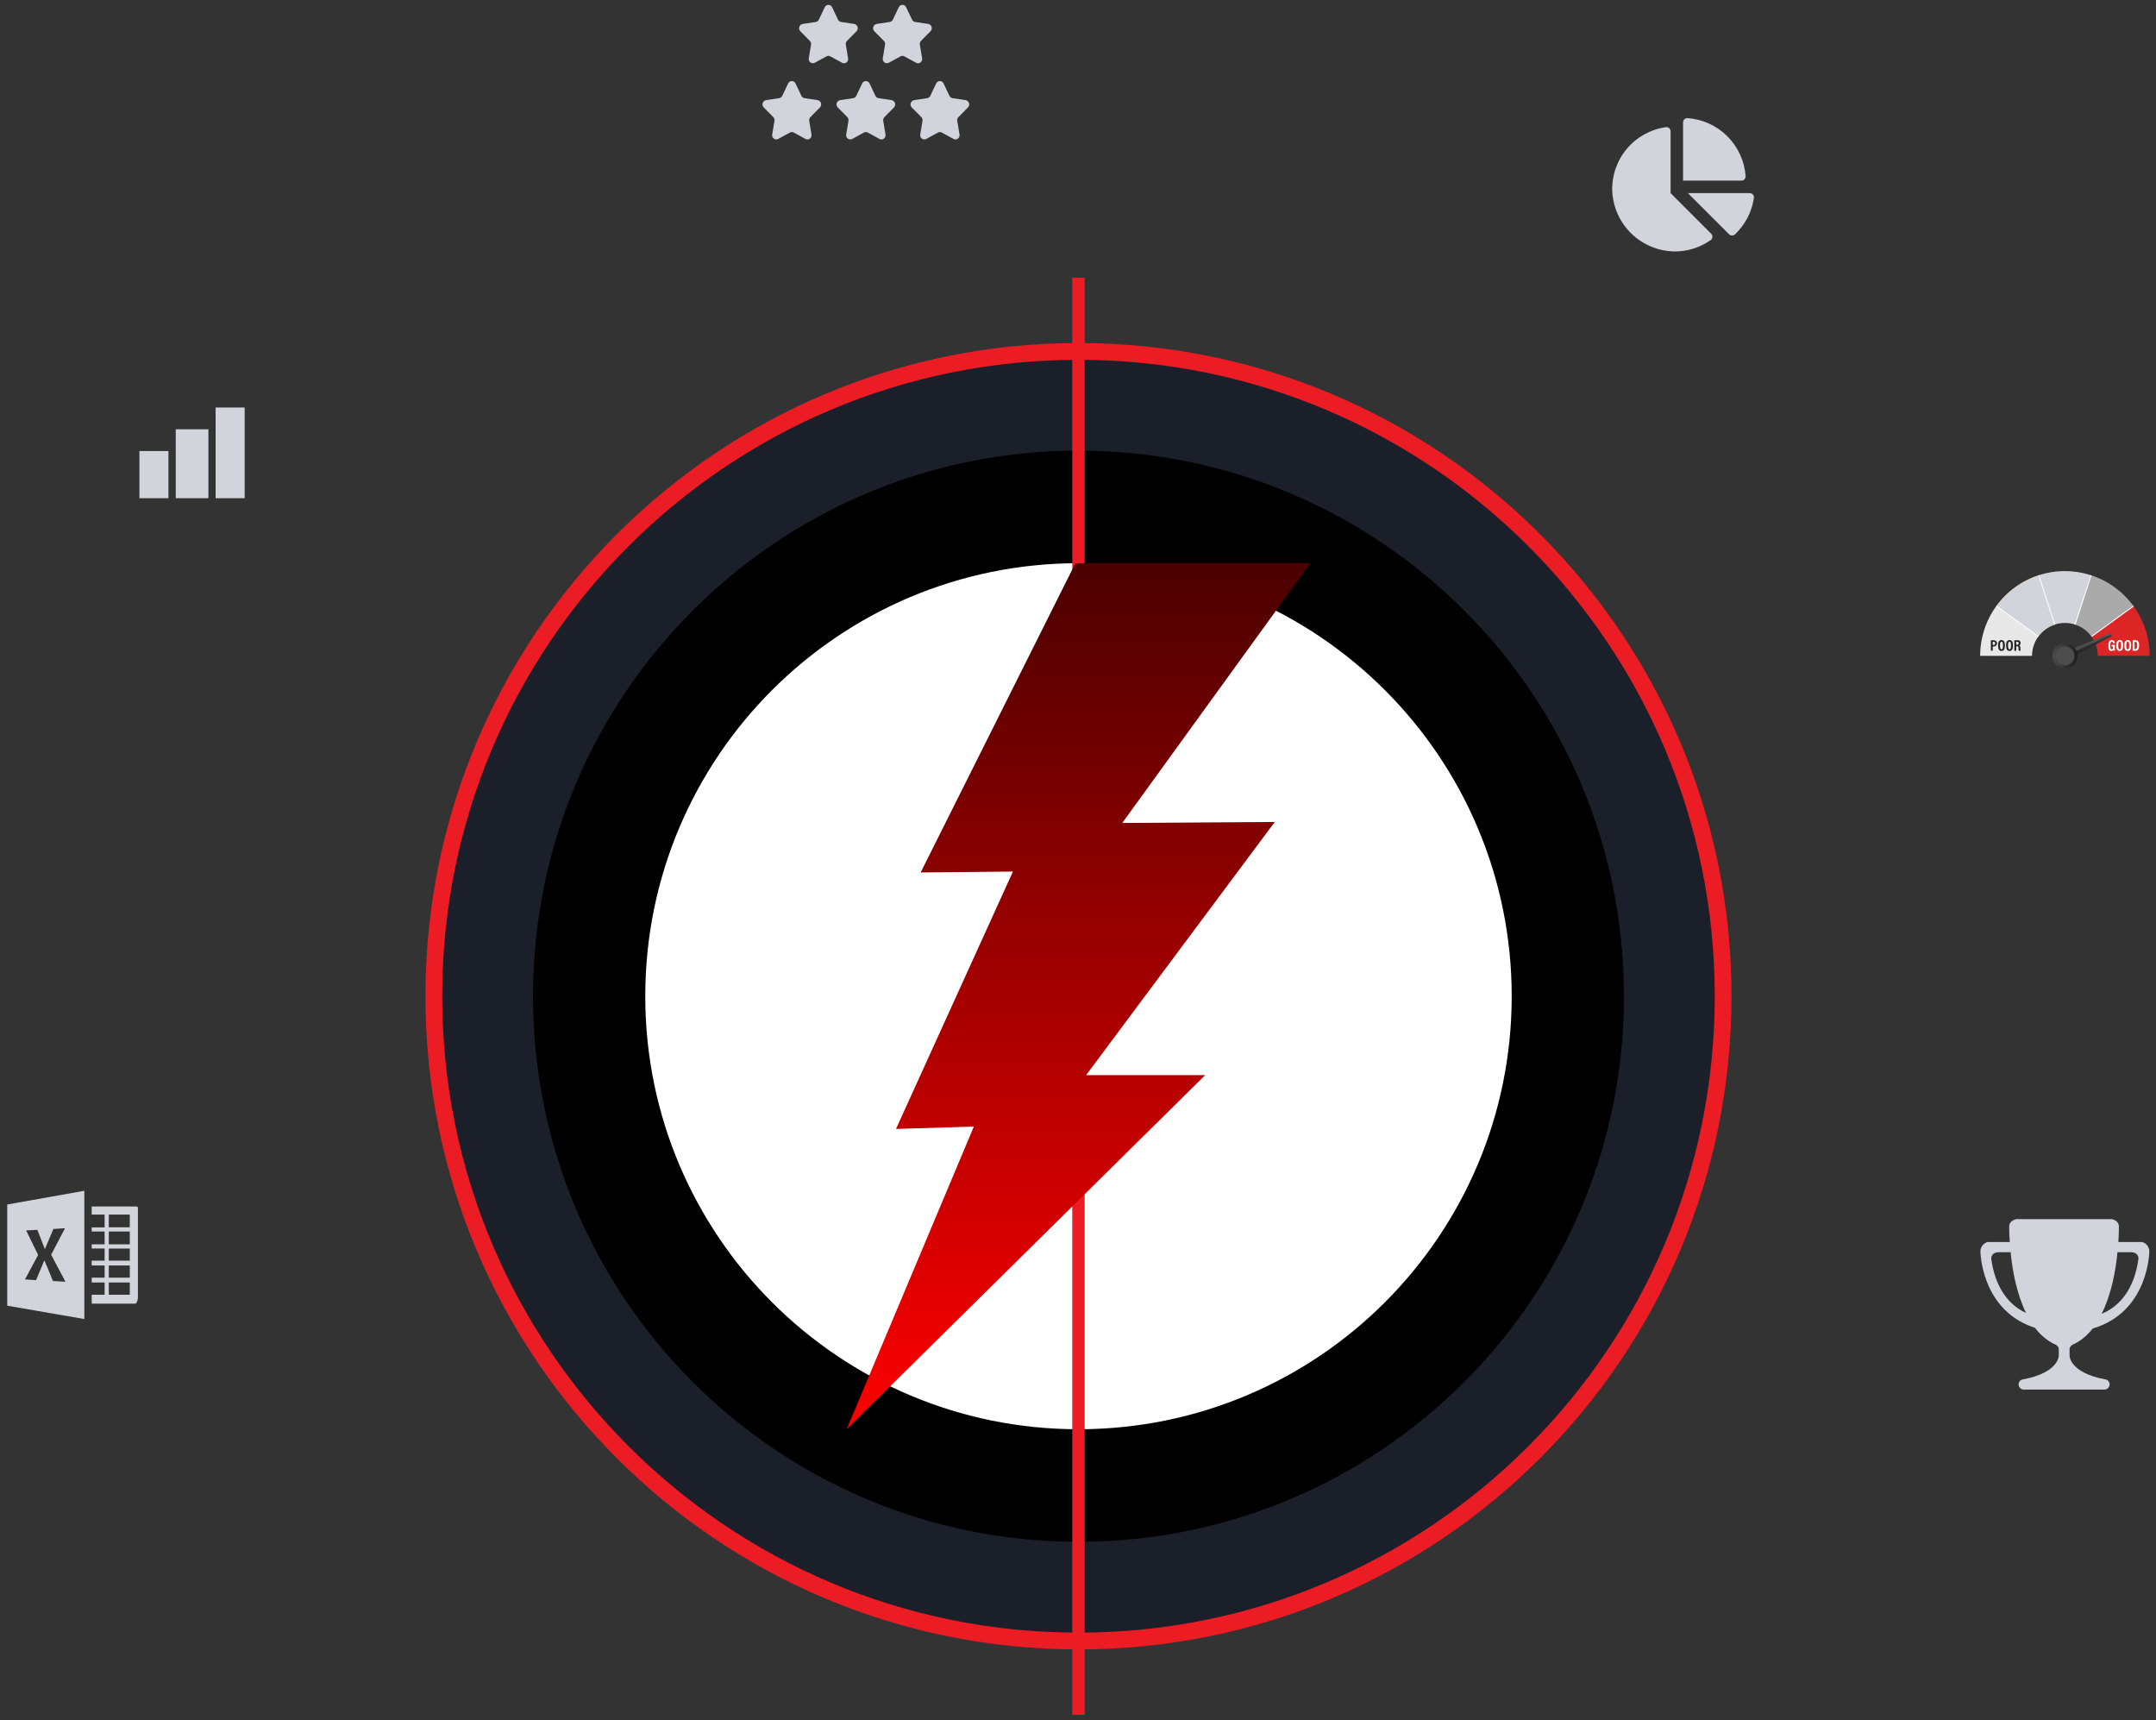 <svg width="257" height="205" viewBox="0 0 257 205" fill="none" xmlns="http://www.w3.org/2000/svg">
<rect x="0" y="0" width="257" height="205" fill="#333333" stroke="none"/>
<path d="M128.556 195.57C170.996 195.57 205.4 161.166 205.4 118.726C205.4 76.286 170.996 41.882 128.556 41.882C86.116 41.882 51.712 76.286 51.712 118.726C51.712 161.166 86.116 195.57 128.556 195.57Z" fill="#111827" fill-opacity="0.7" stroke="#EB1C24" stroke-width="2"/>
<path d="M128.557 183.748C164.468 183.748 193.579 154.637 193.579 118.726C193.579 82.815 164.468 53.704 128.557 53.704C92.646 53.704 63.535 82.815 63.535 118.726C63.535 154.637 92.646 183.748 128.557 183.748Z" fill="black"/>
<path d="M128.557 170.331C157.078 170.331 180.198 147.227 180.198 118.726C180.198 90.225 157.078 67.12 128.557 67.12C100.037 67.12 76.917 90.225 76.917 118.726C76.917 147.227 100.037 170.331 128.557 170.331Z" fill="white"/>
<path d="M128.556 101.153V33.086" stroke="#EB1C24" stroke-width="1.478"/>
<path d="M128.556 204.365V136.298" stroke="#EB1C24" stroke-width="1.478"/>
<path d="M133.777 98.078L156.196 67.119H128.192L109.744 103.978L120.745 103.869L106.804 134.544L116.085 134.259L100.923 170.332L143.666 128.127H129.469L151.955 97.96L133.777 98.078Z" fill="url(#paint0_linear_6970_18716)"/>
<path d="M247.311 160.14C248.148 159.702 248.877 159.084 249.446 158.33C249.694 158.258 249.927 158.178 250.158 158.092C256.153 155.851 256.204 149.134 256.204 149.134C256.201 148.881 256.117 148.635 255.963 148.434C255.809 148.233 255.594 148.086 255.35 148.017H252.51C252.586 146.955 252.576 146.169 252.576 146.169C252.576 145.434 251.715 145.288 251.715 145.288H240.364C240.364 145.288 239.503 145.436 239.503 146.169C239.503 146.169 239.493 146.956 239.57 148.017H236.92C236.677 148.087 236.463 148.233 236.31 148.434C236.157 148.636 236.073 148.881 236.07 149.134C236.07 149.134 236.122 155.529 241.701 157.918C241.982 158.039 242.278 158.152 242.587 158.25C243.167 159.038 243.918 159.684 244.784 160.138C244.784 160.138 245.487 160.331 245.41 160.904V161.574C245.41 161.574 245.426 163.563 241.208 164.378C241.14 164.38 241.073 164.393 241.01 164.418C241.007 164.418 241.01 164.418 241.01 164.418C240.877 164.47 240.767 164.566 240.698 164.69C240.629 164.814 240.605 164.958 240.63 165.098C240.655 165.237 240.728 165.364 240.836 165.456C240.944 165.547 241.081 165.599 241.223 165.601H250.852C251.014 165.6 251.17 165.536 251.286 165.421C251.402 165.307 251.468 165.151 251.471 164.989C251.474 164.867 251.439 164.747 251.373 164.646C251.306 164.544 251.21 164.464 251.097 164.418V164.418H251.077C251.018 164.393 250.955 164.379 250.89 164.378C246.673 163.564 246.698 161.574 246.698 161.574V160.904C246.623 160.332 247.311 160.14 247.311 160.14ZM252.409 149.229H254.074C255.031 149.305 254.904 150.059 254.904 150.059C254.391 153.669 252.708 155.404 251.224 156.236C250.998 156.363 250.764 156.476 250.524 156.573C251.681 154.235 252.188 151.504 252.407 149.229H252.409ZM240.636 155.985C239.265 155.072 237.833 153.339 237.367 150.061C237.367 150.061 237.24 149.307 238.197 149.231H239.671C239.887 151.43 240.381 154.151 241.504 156.47C241.202 156.332 240.911 156.169 240.634 155.985H240.636Z" fill="#D1D5DB"/>
<path d="M113.665 16.56L112.264 15.796C112.194 15.757 112.116 15.736 112.036 15.736C111.956 15.736 111.877 15.757 111.807 15.796L110.408 16.56C110.325 16.603 110.231 16.621 110.138 16.613C110.045 16.605 109.956 16.571 109.882 16.515C109.807 16.459 109.75 16.383 109.717 16.295C109.684 16.208 109.676 16.113 109.695 16.022L109.875 14.932L109.962 14.402C109.975 14.321 109.969 14.238 109.945 14.16C109.92 14.081 109.878 14.009 109.821 13.95L109.629 13.758L108.687 12.806C108.621 12.74 108.575 12.656 108.553 12.565C108.53 12.474 108.533 12.378 108.561 12.289C108.589 12.199 108.641 12.119 108.712 12.057C108.782 11.995 108.868 11.953 108.96 11.935L110.525 11.7C110.605 11.687 110.68 11.655 110.745 11.606C110.809 11.557 110.86 11.493 110.894 11.42L111.594 9.946C111.633 9.862 111.695 9.79 111.773 9.74C111.851 9.689 111.942 9.662 112.035 9.662C112.128 9.662 112.219 9.689 112.297 9.74C112.375 9.79 112.437 9.862 112.475 9.946L112.849 10.733L113.175 11.42C113.209 11.493 113.261 11.557 113.325 11.606C113.39 11.655 113.465 11.687 113.545 11.7L113.599 11.708L115.111 11.935C115.203 11.953 115.289 11.995 115.359 12.057C115.429 12.119 115.481 12.2 115.509 12.289C115.537 12.379 115.54 12.474 115.517 12.565C115.495 12.656 115.448 12.74 115.382 12.806L114.25 13.953C114.193 14.011 114.15 14.083 114.125 14.162C114.101 14.24 114.095 14.323 114.109 14.404L114.375 16.024C114.389 16.096 114.386 16.17 114.368 16.24C114.35 16.311 114.317 16.377 114.272 16.434C114.226 16.491 114.168 16.537 114.103 16.569C114.037 16.602 113.966 16.619 113.893 16.622C113.813 16.621 113.735 16.6 113.665 16.56ZM104.842 16.56L103.441 15.796C103.371 15.757 103.293 15.736 103.213 15.736C103.133 15.736 103.054 15.757 102.984 15.796L101.584 16.56C101.501 16.603 101.408 16.621 101.315 16.613C101.222 16.605 101.133 16.571 101.058 16.515C100.984 16.459 100.927 16.383 100.894 16.295C100.86 16.208 100.853 16.113 100.871 16.022L101.051 14.932L101.138 14.402C101.151 14.321 101.145 14.238 101.121 14.16C101.097 14.081 101.054 14.009 100.997 13.95L100.806 13.758L99.864 12.806C99.798 12.74 99.751 12.656 99.729 12.565C99.707 12.474 99.71 12.378 99.738 12.289C99.766 12.199 99.818 12.119 99.888 12.057C99.958 11.995 100.044 11.953 100.136 11.935L101.702 11.7C101.782 11.687 101.857 11.655 101.921 11.606C101.986 11.557 102.037 11.493 102.071 11.42L102.771 9.946C102.809 9.862 102.871 9.79 102.949 9.74C103.027 9.689 103.118 9.662 103.211 9.662C103.304 9.662 103.395 9.689 103.473 9.74C103.552 9.79 103.613 9.862 103.652 9.946L104.026 10.733L104.352 11.42C104.386 11.493 104.437 11.557 104.502 11.606C104.566 11.655 104.642 11.687 104.722 11.7L104.776 11.708L106.287 11.935C106.379 11.953 106.465 11.995 106.535 12.057C106.606 12.119 106.658 12.2 106.685 12.289C106.713 12.379 106.716 12.474 106.694 12.565C106.672 12.656 106.625 12.74 106.559 12.806L105.426 13.953C105.369 14.011 105.326 14.083 105.302 14.162C105.277 14.24 105.272 14.323 105.285 14.404L105.552 16.024C105.566 16.096 105.563 16.17 105.545 16.24C105.528 16.311 105.494 16.377 105.449 16.434C105.403 16.491 105.345 16.537 105.28 16.569C105.214 16.602 105.143 16.619 105.07 16.622C104.99 16.621 104.911 16.6 104.842 16.56V16.56ZM96.018 16.56L94.618 15.796C94.548 15.757 94.469 15.736 94.389 15.736C94.309 15.736 94.23 15.757 94.161 15.796L92.76 16.56C92.677 16.603 92.584 16.621 92.491 16.613C92.398 16.605 92.309 16.571 92.235 16.515C92.16 16.459 92.103 16.383 92.07 16.295C92.037 16.208 92.029 16.113 92.048 16.022L92.228 14.932L92.315 14.402C92.328 14.321 92.322 14.238 92.298 14.159C92.273 14.081 92.231 14.009 92.173 13.95L91.983 13.758L91.041 12.806C90.975 12.74 90.928 12.656 90.906 12.565C90.884 12.474 90.887 12.379 90.915 12.289C90.943 12.2 90.994 12.119 91.065 12.057C91.135 11.995 91.221 11.953 91.313 11.935L92.878 11.7C92.958 11.687 93.033 11.655 93.098 11.606C93.162 11.557 93.214 11.493 93.248 11.42L93.947 9.946C93.986 9.862 94.048 9.79 94.126 9.74C94.204 9.689 94.295 9.662 94.388 9.662C94.481 9.662 94.572 9.689 94.65 9.74C94.728 9.79 94.79 9.862 94.829 9.946L95.202 10.733L95.528 11.42C95.562 11.493 95.614 11.557 95.678 11.606C95.743 11.655 95.819 11.687 95.899 11.7L95.952 11.708L97.464 11.935C97.556 11.953 97.642 11.995 97.712 12.057C97.782 12.12 97.834 12.2 97.862 12.289C97.889 12.379 97.892 12.474 97.87 12.565C97.848 12.656 97.801 12.74 97.735 12.806L96.603 13.953C96.546 14.011 96.503 14.083 96.478 14.162C96.454 14.24 96.448 14.323 96.462 14.404L96.729 16.024C96.742 16.096 96.74 16.17 96.722 16.24C96.704 16.311 96.671 16.377 96.625 16.434C96.579 16.491 96.522 16.537 96.456 16.569C96.391 16.602 96.319 16.619 96.246 16.622C96.166 16.621 96.088 16.6 96.018 16.56ZM109.203 7.48L107.801 6.716C107.731 6.677 107.653 6.656 107.573 6.656C107.493 6.656 107.414 6.677 107.344 6.716L105.945 7.48C105.862 7.523 105.768 7.541 105.675 7.533C105.582 7.525 105.493 7.491 105.419 7.435C105.344 7.379 105.287 7.302 105.254 7.215C105.221 7.128 105.213 7.033 105.232 6.941L105.412 5.852L105.499 5.322C105.512 5.241 105.506 5.158 105.482 5.08C105.457 5.001 105.415 4.929 105.358 4.87L105.167 4.677L104.225 3.726C104.159 3.66 104.112 3.576 104.09 3.485C104.068 3.394 104.071 3.299 104.099 3.209C104.127 3.119 104.179 3.039 104.249 2.977C104.319 2.915 104.405 2.873 104.497 2.855L106.062 2.62C106.142 2.607 106.218 2.574 106.282 2.526C106.346 2.477 106.398 2.413 106.432 2.34L107.133 0.864C107.172 0.78 107.234 0.708 107.312 0.657C107.39 0.607 107.481 0.58 107.574 0.58C107.667 0.58 107.758 0.607 107.836 0.657C107.914 0.708 107.976 0.78 108.014 0.864L108.388 1.651L108.714 2.338C108.748 2.412 108.8 2.475 108.864 2.524C108.929 2.573 109.005 2.605 109.085 2.618L109.138 2.626L110.65 2.854C110.742 2.871 110.827 2.913 110.898 2.975C110.968 3.038 111.02 3.118 111.047 3.207C111.075 3.297 111.078 3.392 111.056 3.483C111.034 3.575 110.987 3.658 110.921 3.724L109.789 4.871C109.732 4.93 109.689 5.001 109.664 5.08C109.64 5.158 109.634 5.241 109.648 5.323L109.915 6.942C109.929 7.014 109.926 7.088 109.909 7.159C109.891 7.23 109.858 7.297 109.811 7.354C109.765 7.411 109.707 7.457 109.642 7.49C109.576 7.522 109.504 7.54 109.43 7.542C109.35 7.54 109.272 7.519 109.203 7.48V7.48ZM100.38 7.48L98.979 6.716C98.909 6.677 98.83 6.656 98.75 6.656C98.67 6.656 98.592 6.677 98.522 6.716L97.122 7.48C97.039 7.523 96.946 7.541 96.853 7.533C96.76 7.525 96.671 7.491 96.596 7.435C96.522 7.379 96.464 7.302 96.431 7.215C96.398 7.128 96.391 7.033 96.409 6.941L96.59 5.852L96.676 5.322C96.689 5.241 96.683 5.158 96.659 5.079C96.634 5.001 96.592 4.929 96.535 4.87L96.344 4.677L95.402 3.726C95.336 3.66 95.289 3.576 95.267 3.485C95.245 3.394 95.248 3.299 95.276 3.209C95.304 3.119 95.356 3.039 95.426 2.977C95.496 2.915 95.582 2.873 95.674 2.855L97.239 2.62C97.319 2.607 97.394 2.575 97.459 2.526C97.523 2.477 97.575 2.413 97.609 2.34L98.31 0.864C98.348 0.78 98.41 0.708 98.488 0.657C98.566 0.607 98.657 0.58 98.75 0.58C98.843 0.58 98.934 0.607 99.013 0.657C99.091 0.708 99.153 0.78 99.191 0.864L99.564 1.651L99.891 2.338C99.925 2.412 99.976 2.476 100.041 2.524C100.105 2.573 100.181 2.605 100.261 2.618L100.315 2.626L101.826 2.854C101.919 2.871 102.004 2.913 102.074 2.975C102.144 3.038 102.196 3.118 102.224 3.208C102.252 3.297 102.255 3.392 102.233 3.484C102.21 3.575 102.164 3.658 102.098 3.724L100.965 4.871C100.908 4.93 100.865 5.001 100.84 5.08C100.816 5.158 100.81 5.241 100.824 5.323L101.091 6.942C101.105 7.014 101.102 7.088 101.085 7.159C101.067 7.23 101.034 7.296 100.988 7.353C100.942 7.411 100.884 7.457 100.818 7.489C100.752 7.522 100.68 7.54 100.607 7.542C100.527 7.541 100.449 7.519 100.38 7.48V7.48Z" fill="#D1D5DB"/>
<path d="M208.572 23.016H201.201L206.11 27.921C206.2 28.013 206.322 28.066 206.451 28.07C206.579 28.074 206.704 28.028 206.8 27.942C208.032 26.785 208.833 25.243 209.071 23.57C209.079 23.5 209.072 23.429 209.05 23.362C209.029 23.295 208.993 23.233 208.946 23.181C208.899 23.128 208.841 23.087 208.777 23.058C208.712 23.03 208.642 23.016 208.572 23.016V23.016ZM208.08 21.005C207.955 19.209 207.184 17.519 205.91 16.246C204.637 14.973 202.946 14.203 201.149 14.077C201.081 14.074 201.013 14.085 200.95 14.108C200.886 14.132 200.828 14.169 200.78 14.216C200.731 14.263 200.692 14.32 200.666 14.382C200.64 14.445 200.626 14.512 200.627 14.579V21.526H207.577C207.645 21.527 207.712 21.513 207.774 21.487C207.837 21.461 207.893 21.422 207.94 21.373C207.987 21.325 208.024 21.267 208.048 21.203C208.072 21.14 208.083 21.072 208.08 21.005H208.08ZM199.136 23.016V15.65C199.137 15.58 199.122 15.51 199.094 15.446C199.065 15.381 199.024 15.324 198.971 15.277C198.919 15.229 198.857 15.194 198.79 15.172C198.723 15.151 198.652 15.144 198.582 15.152C196.762 15.41 195.101 16.331 193.919 17.74C192.738 19.148 192.12 20.943 192.183 22.779C192.274 24.717 193.109 26.546 194.514 27.885C195.919 29.224 197.786 29.97 199.727 29.968C201.234 29.951 202.7 29.474 203.928 28.602C203.985 28.559 204.032 28.505 204.066 28.442C204.1 28.379 204.12 28.31 204.125 28.239C204.13 28.168 204.119 28.097 204.093 28.03C204.068 27.964 204.028 27.904 203.977 27.854L199.136 23.016Z" fill="#D1D5DB"/>
<path d="M20.079 53.754H16.618V59.375H20.079V53.754Z" fill="#D1D5DB"/>
<path d="M24.842 51.159H20.948V59.374H24.842V51.159Z" fill="#D1D5DB"/>
<path d="M29.163 48.565H25.701V59.375H29.163V48.565Z" fill="#D1D5DB"/>
<path d="M16.148 143.784H10.931V144.749H12.469V146.276H10.931V146.762H12.469V148.29H10.931V148.79H12.469V150.236H10.931V150.816H12.469V152.264H10.931V152.844H12.469V154.301H10.931V155.364H16.148C16.23 155.34 16.299 155.242 16.355 155.074C16.403 154.941 16.431 154.802 16.439 154.661V143.96C16.439 143.877 16.41 143.827 16.355 143.81C16.288 143.791 16.218 143.782 16.148 143.784ZM15.472 154.3H12.968V152.844H15.471V154.3L15.472 154.3ZM15.472 152.264H12.968V150.815H15.471L15.472 152.264ZM15.472 150.236H12.968V148.797H15.471V150.236L15.472 150.236ZM15.472 148.29H12.968V146.763H15.471V148.29H15.472ZM15.472 146.267H12.968V144.75H15.471V146.269L15.472 146.267ZM0.863 143.545V155.608L10.053 157.197V141.914L0.863 143.548V143.545ZM6.31 152.668C6.275 152.573 6.111 152.17 5.818 151.459C5.527 150.749 5.351 150.335 5.299 150.217H5.283L4.297 152.563L2.98 152.474L4.543 149.555L3.113 146.637L4.454 146.567L5.342 148.85H5.359L6.362 146.463L7.75 146.376L6.097 149.533L7.802 152.754L6.31 152.668Z" fill="#D1D5DB"/>
<path d="M256.244 78.159C256.244 76.027 255.569 73.949 254.315 72.225L249.312 75.857C249.8 76.525 250.062 77.331 250.061 78.158L256.244 78.159Z" fill="#DC2626"/>
<path d="M249.307 75.857L254.31 72.225C253.056 70.5 251.288 69.216 249.259 68.558L247.348 74.434C248.135 74.69 248.821 75.188 249.307 75.857V75.857Z" fill="#AAAAAA"/>
<path d="M247.343 74.432L249.254 68.556C247.225 67.897 245.04 67.897 243.011 68.556L244.921 74.432C245.709 74.177 246.557 74.177 247.344 74.432H247.343Z" fill="#D1D5DB"/>
<path d="M244.934 74.434L243.024 68.558C240.995 69.216 239.227 70.5 237.973 72.225L242.976 75.857C243.462 75.188 244.148 74.69 244.934 74.434V74.434Z" fill="#FEC107"/>
<path d="M244.934 74.434L243.024 68.558C240.995 69.216 239.227 70.5 237.973 72.225L242.975 75.857C243.462 75.188 244.148 74.69 244.934 74.434V74.434Z" fill="#D1D5DB"/>
<path d="M237.968 72.225C236.714 73.949 236.039 76.027 236.039 78.159H242.224C242.223 77.332 242.485 76.525 242.973 75.857L237.968 72.225Z" fill="#E8E8E8"/>
<path d="M238.004 72.176L237.936 72.27L242.938 75.903C242.961 75.871 242.984 75.839 243.007 75.808L238.004 72.176Z" fill="white"/>
<path d="M243.074 68.539L242.962 68.575L244.873 74.452C244.91 74.439 244.947 74.427 244.984 74.416L243.074 68.539Z" fill="white"/>
<path d="M249.319 68.575L249.207 68.539L247.297 74.416C247.334 74.427 247.372 74.439 247.408 74.452L249.319 68.575Z" fill="white"/>
<path d="M254.359 72.271L254.29 72.177L249.287 75.809C249.31 75.84 249.333 75.871 249.356 75.903L254.359 72.271Z" fill="white"/>
<path d="M252.101 77.552H251.93C251.925 77.517 251.921 77.482 251.919 77.446C251.895 77.489 251.859 77.525 251.815 77.548C251.77 77.571 251.721 77.581 251.671 77.576C251.411 77.576 251.315 77.343 251.315 76.937C251.315 76.48 251.469 76.284 251.738 76.284C251.787 76.281 251.835 76.288 251.88 76.306C251.926 76.323 251.967 76.35 252.001 76.385C252.035 76.419 252.062 76.46 252.079 76.506C252.096 76.551 252.103 76.6 252.1 76.648H251.878C251.874 76.598 251.864 76.473 251.732 76.473C251.587 76.473 251.547 76.666 251.547 76.936C251.547 77.228 251.581 77.388 251.724 77.388C251.843 77.388 251.878 77.297 251.878 77.112V77.042H251.71V76.851H252.099L252.101 77.552Z" fill="white"/>
<path d="M253.078 76.918C253.078 77.375 252.954 77.574 252.665 77.574C252.396 77.574 252.265 77.378 252.265 76.915C252.265 76.464 252.417 76.282 252.676 76.282C252.948 76.282 253.078 76.484 253.078 76.918ZM252.494 76.913C252.494 77.21 252.538 77.386 252.671 77.386C252.809 77.386 252.849 77.223 252.849 76.913C252.849 76.623 252.805 76.472 252.671 76.472C252.536 76.472 252.494 76.635 252.494 76.913H252.494Z" fill="white"/>
<path d="M254.038 76.918C254.038 77.375 253.914 77.574 253.625 77.574C253.355 77.574 253.224 77.378 253.224 76.915C253.224 76.464 253.377 76.282 253.635 76.282C253.908 76.282 254.038 76.484 254.038 76.918ZM253.454 76.913C253.454 77.21 253.497 77.386 253.631 77.386C253.769 77.386 253.808 77.223 253.808 76.913C253.808 76.623 253.765 76.472 253.631 76.472C253.496 76.472 253.454 76.635 253.454 76.913H253.454Z" fill="white"/>
<path d="M254.215 76.303H254.54C254.862 76.303 254.987 76.509 254.987 76.903C254.987 77.325 254.867 77.554 254.523 77.554H254.214L254.215 76.303ZM254.441 77.37H254.521C254.694 77.37 254.756 77.241 254.756 76.903C254.756 76.616 254.703 76.489 254.523 76.489H254.441V77.37Z" fill="white"/>
<path d="M251.701 75.612C251.679 75.569 251.642 75.535 251.597 75.519C251.551 75.502 251.501 75.503 251.457 75.522L245.804 77.799L246.237 78.723L251.614 75.857C251.657 75.835 251.69 75.798 251.706 75.752C251.722 75.707 251.72 75.657 251.701 75.612V75.612Z" fill="url(#paint1_linear_6970_18716)"/>
<path opacity="0.15" d="M251.701 75.612C251.679 75.569 251.642 75.535 251.597 75.519C251.551 75.502 251.501 75.503 251.457 75.522L245.804 77.799L246.021 78.261L251.701 75.612Z" fill="white"/>
<path d="M247.208 79.219C247.795 78.633 247.795 77.682 247.208 77.095C246.621 76.508 245.669 76.508 245.082 77.095C244.495 77.682 244.495 78.633 245.082 79.219C245.669 79.806 246.621 79.806 247.208 79.219Z" fill="url(#paint2_linear_6970_18716)"/>
<path d="M246.149 79.285C246.772 79.285 247.277 78.78 247.277 78.158C247.277 77.536 246.772 77.031 246.149 77.031C245.527 77.031 245.022 77.536 245.022 78.158C245.022 78.78 245.527 79.285 246.149 79.285Z" fill="url(#paint3_linear_6970_18716)"/>
<path d="M237.316 76.303H237.692C237.741 76.304 237.789 76.315 237.833 76.334C237.878 76.354 237.918 76.382 237.952 76.418C237.986 76.453 238.012 76.494 238.03 76.54C238.047 76.585 238.056 76.634 238.055 76.682C238.054 76.731 238.043 76.779 238.023 76.824C238.003 76.868 237.975 76.909 237.94 76.942C237.905 76.976 237.863 77.002 237.817 77.02C237.772 77.037 237.724 77.046 237.675 77.045H237.541V77.553H237.316L237.316 76.303ZM237.54 76.865H237.65C237.774 76.865 237.829 76.803 237.829 76.671C237.829 76.546 237.765 76.484 237.662 76.484H237.541L237.54 76.865Z" fill="#222222"/>
<path d="M238.991 76.918C238.991 77.375 238.866 77.574 238.578 77.574C238.308 77.574 238.177 77.378 238.177 76.915C238.177 76.464 238.33 76.282 238.588 76.282C238.861 76.282 238.991 76.484 238.991 76.918ZM238.407 76.913C238.407 77.21 238.45 77.386 238.584 77.386C238.722 77.386 238.761 77.223 238.761 76.913C238.761 76.623 238.718 76.472 238.584 76.472C238.449 76.472 238.405 76.635 238.405 76.913H238.407Z" fill="#222222"/>
<path d="M239.947 76.918C239.947 77.375 239.823 77.574 239.534 77.574C239.264 77.574 239.133 77.378 239.133 76.915C239.133 76.464 239.286 76.282 239.544 76.282C239.817 76.282 239.947 76.484 239.947 76.918ZM239.363 76.913C239.363 77.21 239.406 77.386 239.54 77.386C239.678 77.386 239.717 77.223 239.717 76.913C239.717 76.623 239.674 76.472 239.54 76.472C239.405 76.472 239.363 76.635 239.363 76.913Z" fill="#222222"/>
<path d="M240.338 77.019V77.552H240.115V76.302H240.499C240.546 76.295 240.594 76.299 240.639 76.314C240.684 76.329 240.725 76.353 240.759 76.386C240.794 76.419 240.82 76.459 240.837 76.504C240.853 76.548 240.86 76.596 240.855 76.643C240.861 76.702 240.849 76.761 240.82 76.812C240.791 76.863 240.746 76.904 240.693 76.928C240.79 76.972 240.836 77.058 240.836 77.24V77.29C240.833 77.378 240.839 77.466 240.852 77.552H240.636C240.618 77.465 240.61 77.377 240.615 77.288V77.243C240.615 77.075 240.576 77.019 240.435 77.019H240.338ZM240.338 76.838H240.443C240.579 76.838 240.631 76.779 240.631 76.653C240.635 76.63 240.633 76.607 240.626 76.585C240.619 76.564 240.607 76.544 240.59 76.527C240.574 76.511 240.555 76.498 240.533 76.491C240.511 76.483 240.488 76.481 240.465 76.483H240.338V76.838Z" fill="#222222"/>
<defs>
<linearGradient id="paint0_linear_6970_18716" x1="128.559" y1="67.119" x2="128.559" y2="170.332" gradientUnits="userSpaceOnUse">
<stop stop-color="#4B0000"/>
<stop offset="1" stop-color="#FF0000"/>
</linearGradient>
<linearGradient id="paint1_linear_6970_18716" x1="244.894" y1="73.072" x2="244.894" y2="79.164" gradientUnits="userSpaceOnUse">
<stop stop-color="#4D4D4D"/>
<stop offset="1" stop-color="#1A1A1A"/>
</linearGradient>
<linearGradient id="paint2_linear_6970_18716" x1="244.493" y1="78.053" x2="247.963" y2="78.27" gradientUnits="userSpaceOnUse">
<stop stop-color="#4D4D4D"/>
<stop offset="1" stop-color="#1A1A1A"/>
</linearGradient>
<linearGradient id="paint3_linear_6970_18716" x1="249.471" y1="83.724" x2="251.195" y2="85.679" gradientUnits="userSpaceOnUse">
<stop stop-color="#4D4D4D"/>
<stop offset="1" stop-color="#1A1A1A"/>
</linearGradient>
</defs>
</svg>
